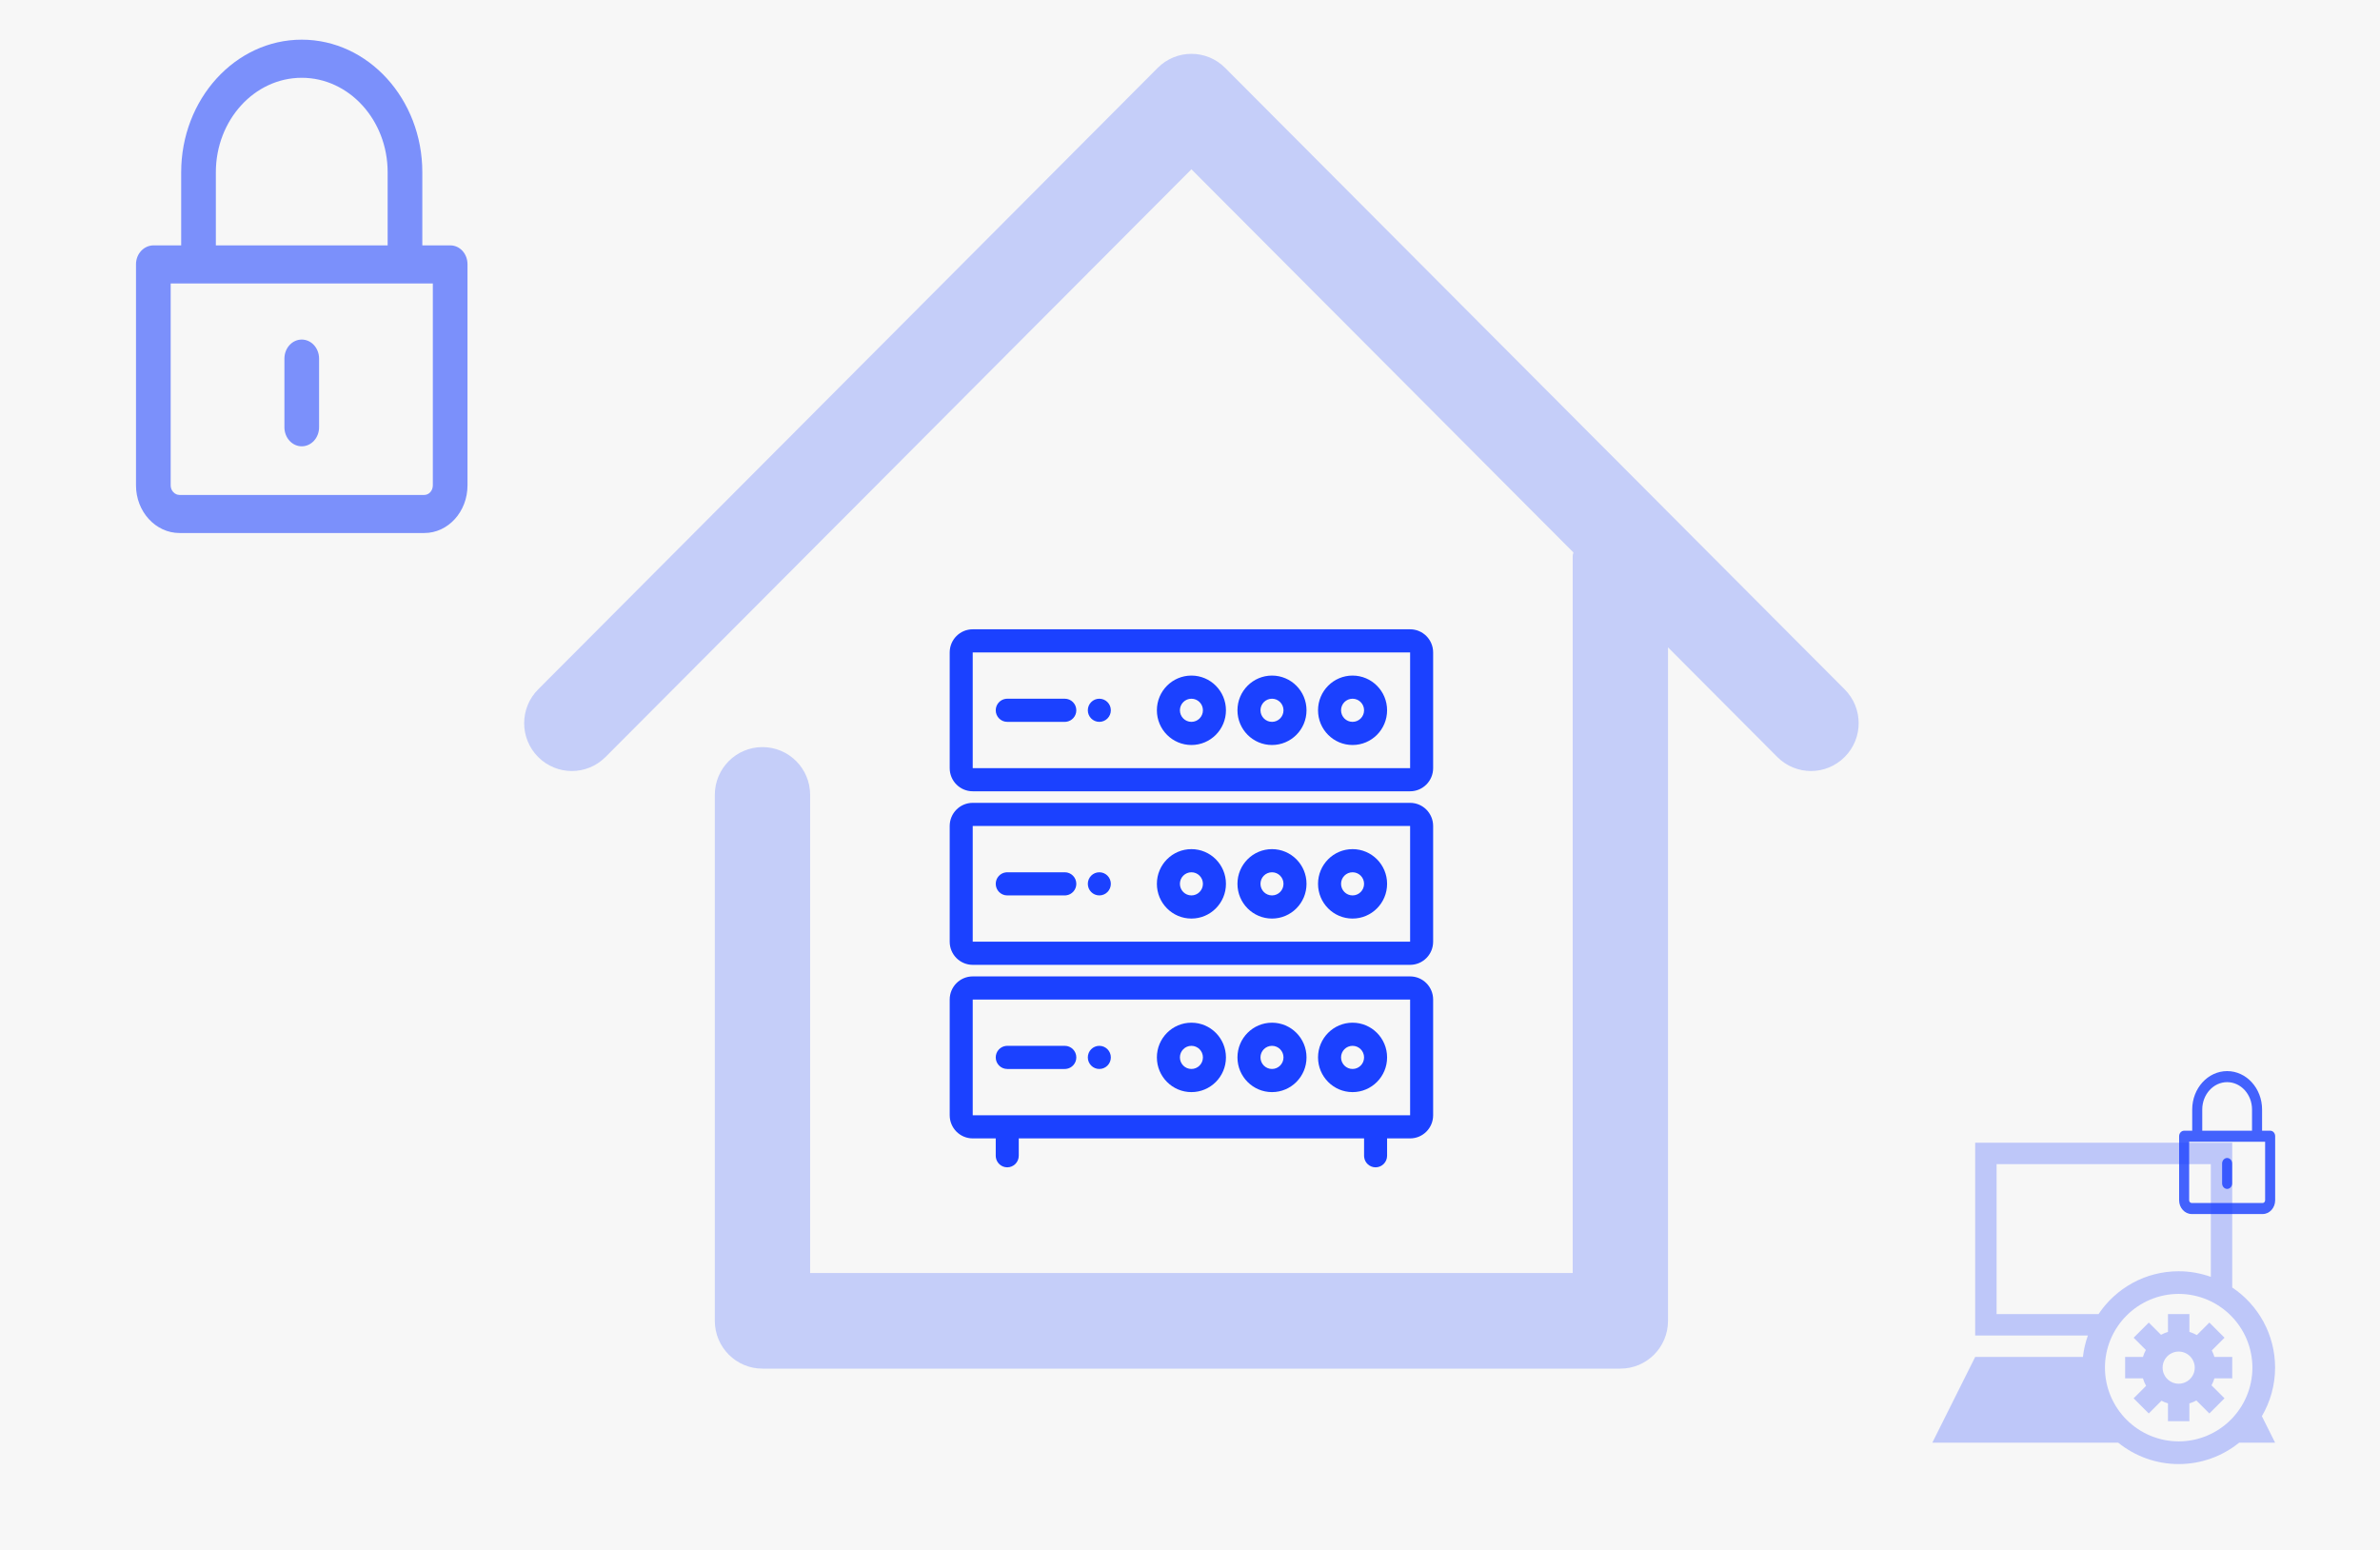 <svg width="840" height="547" viewBox="0 0 840 547" fill="none" xmlns="http://www.w3.org/2000/svg">
<rect width="840" height="547" fill="#F7F7F7"/>
<path d="M801.24 399.033H798.38V391.55C798.38 384.079 792.852 378 786.051 378C779.249 378 773.721 384.083 773.721 391.559V399.033H770.892C769.912 399.033 769.101 399.888 769.101 400.965V423.574C769.101 426.261 771.108 428.445 773.555 428.445H798.578C801.025 428.445 803 426.261 803 423.574V400.965C803 399.888 802.221 399.033 801.24 399.033ZM777.267 391.559C777.267 386.232 781.207 381.898 786.051 381.898C790.895 381.898 794.834 386.228 794.834 391.55V399.033H777.267V391.559ZM799.454 423.574C799.454 424.111 799.068 424.551 798.578 424.551H773.555C773.065 424.551 772.647 424.111 772.647 423.574V402.927H799.454V423.574Z" fill="#1B41FF" fill-opacity="0.81"/>
<path d="M786.051 419.578C787.031 419.578 787.823 418.706 787.823 417.629V410.612C787.823 409.536 787.031 408.663 786.051 408.663C785.07 408.663 784.278 409.536 784.278 410.612V417.629C784.278 418.706 785.07 419.578 786.051 419.578Z" fill="#1B41FF" fill-opacity="0.81"/>
<path d="M798.31 499.786C801.255 494.754 802.971 488.909 802.975 482.656C802.971 470.858 796.968 460.473 787.853 454.371V403.267H697.122V471.315H736.9C736.045 473.727 735.437 476.252 735.146 478.876H697.122L682 509.12H747.587C753.428 513.838 760.857 516.677 768.951 516.681C777.048 516.677 784.466 513.838 790.306 509.12H802.975L798.31 499.786ZM704.683 463.754V410.828H780.292V450.609C776.742 449.351 772.935 448.632 768.951 448.632C757.148 448.632 746.763 454.636 740.661 463.754H704.683ZM742.922 482.656C742.956 468.287 754.581 456.662 768.951 456.628C783.313 456.662 794.937 468.287 794.971 482.656C794.937 497.018 783.313 508.643 768.951 508.677C754.581 508.643 742.956 497.018 742.922 482.656Z" fill="#1B41FF" fill-opacity="0.26"/>
<path d="M787.853 486.437V478.872H781.566C781.328 478.071 781.018 477.311 780.64 476.581L785.127 472.094L779.774 466.745L775.37 471.153C774.538 470.688 773.661 470.317 772.735 470.041V463.754H765.174V470.037C764.308 470.294 763.488 470.635 762.709 471.058L758.396 466.748L753.047 472.098L757.356 476.407C756.933 477.19 756.593 478.01 756.332 478.876H750.049V486.437H756.332C756.608 487.367 756.982 488.248 757.447 489.076L753.043 493.472L758.385 498.826L762.876 494.338C763.602 494.72 764.365 495.026 765.163 495.264V501.559H772.731V495.264C773.597 495.007 774.414 494.667 775.192 494.244L779.774 498.826L785.12 493.472L780.538 488.898C780.958 488.119 781.298 487.299 781.559 486.437H787.853ZM768.947 488.323C765.813 488.316 763.284 485.787 763.273 482.653C763.284 479.519 765.813 476.99 768.947 476.978C772.081 476.99 774.61 479.519 774.618 482.653C774.61 485.787 772.081 488.316 768.947 488.323Z" fill="#1B41FF" fill-opacity="0.26"/>
<path d="M497.688 344.583C502.175 344.583 505.812 348.24 505.812 352.75V393.583C505.812 398.094 502.175 401.75 497.688 401.75H489.562V407.875C489.562 410.13 487.744 411.958 485.5 411.958C483.417 411.958 481.7 410.382 481.465 408.351L481.438 407.875V401.75H359.562V407.875C359.562 410.13 357.744 411.958 355.5 411.958C353.417 411.958 351.7 410.382 351.465 408.351L351.438 407.875V401.75H343.312C338.825 401.75 335.188 398.094 335.188 393.583V352.75C335.188 348.24 338.825 344.583 343.312 344.583H497.688ZM343.312 393.583H497.688V352.75H343.312V393.583ZM420.5 360.916C427.231 360.916 432.687 366.401 432.688 373.166C432.688 379.932 427.231 385.416 420.5 385.416C413.769 385.416 408.312 379.932 408.312 373.166C408.313 366.401 413.769 360.916 420.5 360.916ZM448.938 360.916C455.668 360.916 461.125 366.401 461.125 373.166C461.125 379.932 455.668 385.416 448.938 385.416C442.207 385.416 436.75 379.932 436.75 373.166C436.75 366.401 442.207 360.916 448.938 360.916ZM477.375 360.916C484.106 360.916 489.562 366.401 489.562 373.166C489.562 379.932 484.106 385.416 477.375 385.416C470.644 385.416 465.188 379.932 465.188 373.166C465.188 366.401 470.644 360.916 477.375 360.916ZM375.812 369.083C378.056 369.083 379.875 370.911 379.875 373.166C379.875 375.26 378.307 376.987 376.286 377.223L375.812 377.25H355.5C353.256 377.25 351.438 375.421 351.438 373.166C351.438 371.072 353.006 369.347 355.026 369.111L355.5 369.083H375.812ZM388 369.083C390.244 369.083 392.062 370.911 392.062 373.166C392.062 375.421 390.244 377.25 388 377.25C385.756 377.25 383.938 375.421 383.938 373.166C383.938 370.911 385.756 369.083 388 369.083ZM420.5 369.083C418.256 369.083 416.438 370.911 416.438 373.166C416.438 375.421 418.256 377.249 420.5 377.249C422.744 377.249 424.562 375.421 424.562 373.166C424.562 370.911 422.744 369.083 420.5 369.083ZM448.938 369.083C446.694 369.083 444.875 370.911 444.875 373.166C444.875 375.421 446.694 377.249 448.938 377.249C451.181 377.249 453 375.421 453 373.166C453 370.911 451.181 369.083 448.938 369.083ZM477.375 369.083C475.131 369.083 473.313 370.911 473.312 373.166C473.313 375.421 475.131 377.249 477.375 377.249C479.619 377.249 481.437 375.421 481.438 373.166C481.437 370.911 479.619 369.083 477.375 369.083ZM497.688 283.333C502.175 283.333 505.812 286.99 505.812 291.5V332.333C505.812 336.844 502.175 340.5 497.688 340.5H343.312C338.825 340.5 335.188 336.844 335.188 332.333V291.5C335.188 286.99 338.825 283.333 343.312 283.333H497.688ZM343.312 332.333H497.688V291.5H343.312V332.333ZM420.5 299.666C427.231 299.666 432.687 305.151 432.688 311.916C432.688 318.682 427.231 324.166 420.5 324.166C413.769 324.166 408.312 318.682 408.312 311.916C408.313 305.151 413.769 299.666 420.5 299.666ZM448.938 299.666C455.668 299.666 461.125 305.151 461.125 311.916C461.125 318.682 455.668 324.166 448.938 324.166C442.207 324.166 436.75 318.682 436.75 311.916C436.75 305.151 442.207 299.666 448.938 299.666ZM477.375 299.666C484.106 299.666 489.562 305.151 489.562 311.916C489.562 318.682 484.106 324.166 477.375 324.166C470.644 324.166 465.188 318.682 465.188 311.916C465.188 305.151 470.644 299.666 477.375 299.666ZM375.812 307.833C378.056 307.833 379.875 309.661 379.875 311.916C379.875 314.01 378.307 315.737 376.286 315.973L375.812 316H355.5C353.256 316 351.438 314.171 351.438 311.916C351.438 309.822 353.006 308.097 355.026 307.861L355.5 307.833H375.812ZM388 307.833C390.244 307.833 392.062 309.661 392.062 311.916C392.062 314.171 390.244 316 388 316C385.756 316 383.938 314.171 383.938 311.916C383.938 309.661 385.756 307.833 388 307.833ZM420.5 307.833C418.256 307.833 416.438 309.661 416.438 311.916C416.438 314.171 418.256 315.999 420.5 315.999C422.744 315.999 424.562 314.171 424.562 311.916C424.562 309.661 422.744 307.833 420.5 307.833ZM448.938 307.833C446.694 307.833 444.875 309.661 444.875 311.916C444.875 314.171 446.694 315.999 448.938 315.999C451.181 315.999 453 314.171 453 311.916C453 309.661 451.181 307.833 448.938 307.833ZM477.375 307.833C475.131 307.833 473.313 309.661 473.312 311.916C473.312 314.171 475.131 315.999 477.375 315.999C479.619 315.999 481.438 314.171 481.438 311.916C481.437 309.661 479.619 307.833 477.375 307.833ZM497.688 222.083C502.175 222.083 505.812 225.74 505.812 230.25V271.083C505.812 275.594 502.175 279.25 497.688 279.25H343.312C338.825 279.25 335.188 275.594 335.188 271.083V230.25C335.188 225.74 338.825 222.083 343.312 222.083H497.688ZM343.312 271.083H497.688V230.25H343.312V271.083ZM420.5 238.416C427.231 238.416 432.687 243.901 432.688 250.666C432.688 257.432 427.231 262.916 420.5 262.916C413.769 262.916 408.312 257.432 408.312 250.666C408.313 243.901 413.769 238.416 420.5 238.416ZM448.938 238.416C455.668 238.416 461.125 243.901 461.125 250.666C461.125 257.432 455.668 262.916 448.938 262.916C442.207 262.916 436.75 257.432 436.75 250.666C436.75 243.901 442.207 238.416 448.938 238.416ZM477.375 238.416C484.106 238.416 489.562 243.901 489.562 250.666C489.562 257.432 484.106 262.916 477.375 262.916C470.644 262.916 465.188 257.432 465.188 250.666C465.188 243.901 470.644 238.416 477.375 238.416ZM375.812 246.583C378.056 246.583 379.875 248.411 379.875 250.666C379.875 252.76 378.307 254.487 376.286 254.723L375.812 254.75H355.5C353.256 254.75 351.438 252.921 351.438 250.666C351.438 248.572 353.006 246.847 355.026 246.611L355.5 246.583H375.812ZM388 246.583C390.244 246.583 392.062 248.411 392.062 250.666C392.062 252.921 390.244 254.75 388 254.75C385.756 254.75 383.938 252.921 383.938 250.666C383.938 248.411 385.756 246.583 388 246.583ZM420.5 246.583C418.256 246.583 416.438 248.411 416.438 250.666C416.438 252.921 418.256 254.749 420.5 254.749C422.744 254.749 424.562 252.921 424.562 250.666C424.562 248.411 422.744 246.583 420.5 246.583ZM448.938 246.583C446.694 246.583 444.875 248.411 444.875 250.666C444.875 252.921 446.694 254.749 448.938 254.749C451.181 254.749 453 252.921 453 250.666C453 248.411 451.181 246.583 448.938 246.583ZM477.375 246.583C475.131 246.583 473.313 248.411 473.312 250.666C473.312 252.921 475.131 254.749 477.375 254.749C479.619 254.749 481.438 252.921 481.438 250.666C481.437 248.411 479.619 246.583 477.375 246.583Z" fill="#1B41FF"/>
<path d="M651.067 243.291L541.73 133.62L432.393 23.948C425.816 17.351 415.185 17.351 408.607 23.948L189.933 243.291C183.356 249.889 183.356 260.552 189.933 267.149C196.51 273.746 207.141 273.746 213.718 267.149L420.5 59.735L555.305 194.951C555.288 195.373 555.069 195.744 555.069 196.166V449.255H285.931V280.529C285.931 271.199 278.395 263.657 269.11 263.657C259.825 263.657 252.289 271.199 252.289 280.529V466.127C252.289 475.458 259.825 483 269.11 483H571.89C581.192 483 588.711 475.458 588.711 466.127V228.46L627.282 267.149C630.562 270.439 634.868 272.093 639.175 272.093C643.481 272.093 647.787 270.439 651.067 267.149C657.644 260.552 657.644 249.889 651.067 243.291Z" fill="#1B41FF" fill-opacity="0.23"/>
<path d="M158.927 86.597H149.054V60.77C149.054 34.981 129.974 14 106.5 14C83.026 14 63.946 34.995 63.946 60.8V86.597H54.182C50.799 86.597 48 89.548 48 93.263V171.297C48 180.571 54.926 188.108 63.371 188.108H149.739C158.183 188.108 165 180.571 165 171.297V93.263C165 89.548 162.31 86.597 158.927 86.597ZM76.184 60.8C76.184 42.413 89.781 27.454 106.5 27.454C123.219 27.454 136.816 42.399 136.816 60.77V86.597H76.184V60.8ZM152.762 171.297C152.762 173.152 151.428 174.668 149.739 174.668H63.371C61.682 174.668 60.238 173.152 60.238 171.297V100.037H152.762V171.297Z" fill="#1B41FF" fill-opacity="0.56"/>
<path d="M106.499 157.507C109.883 157.507 112.618 154.495 112.618 150.78V126.562C112.618 122.847 109.882 119.835 106.499 119.835C103.116 119.835 100.381 122.847 100.381 126.562V150.78C100.381 154.495 103.116 157.507 106.499 157.507Z" fill="#1B41FF" fill-opacity="0.56"/>
</svg>
